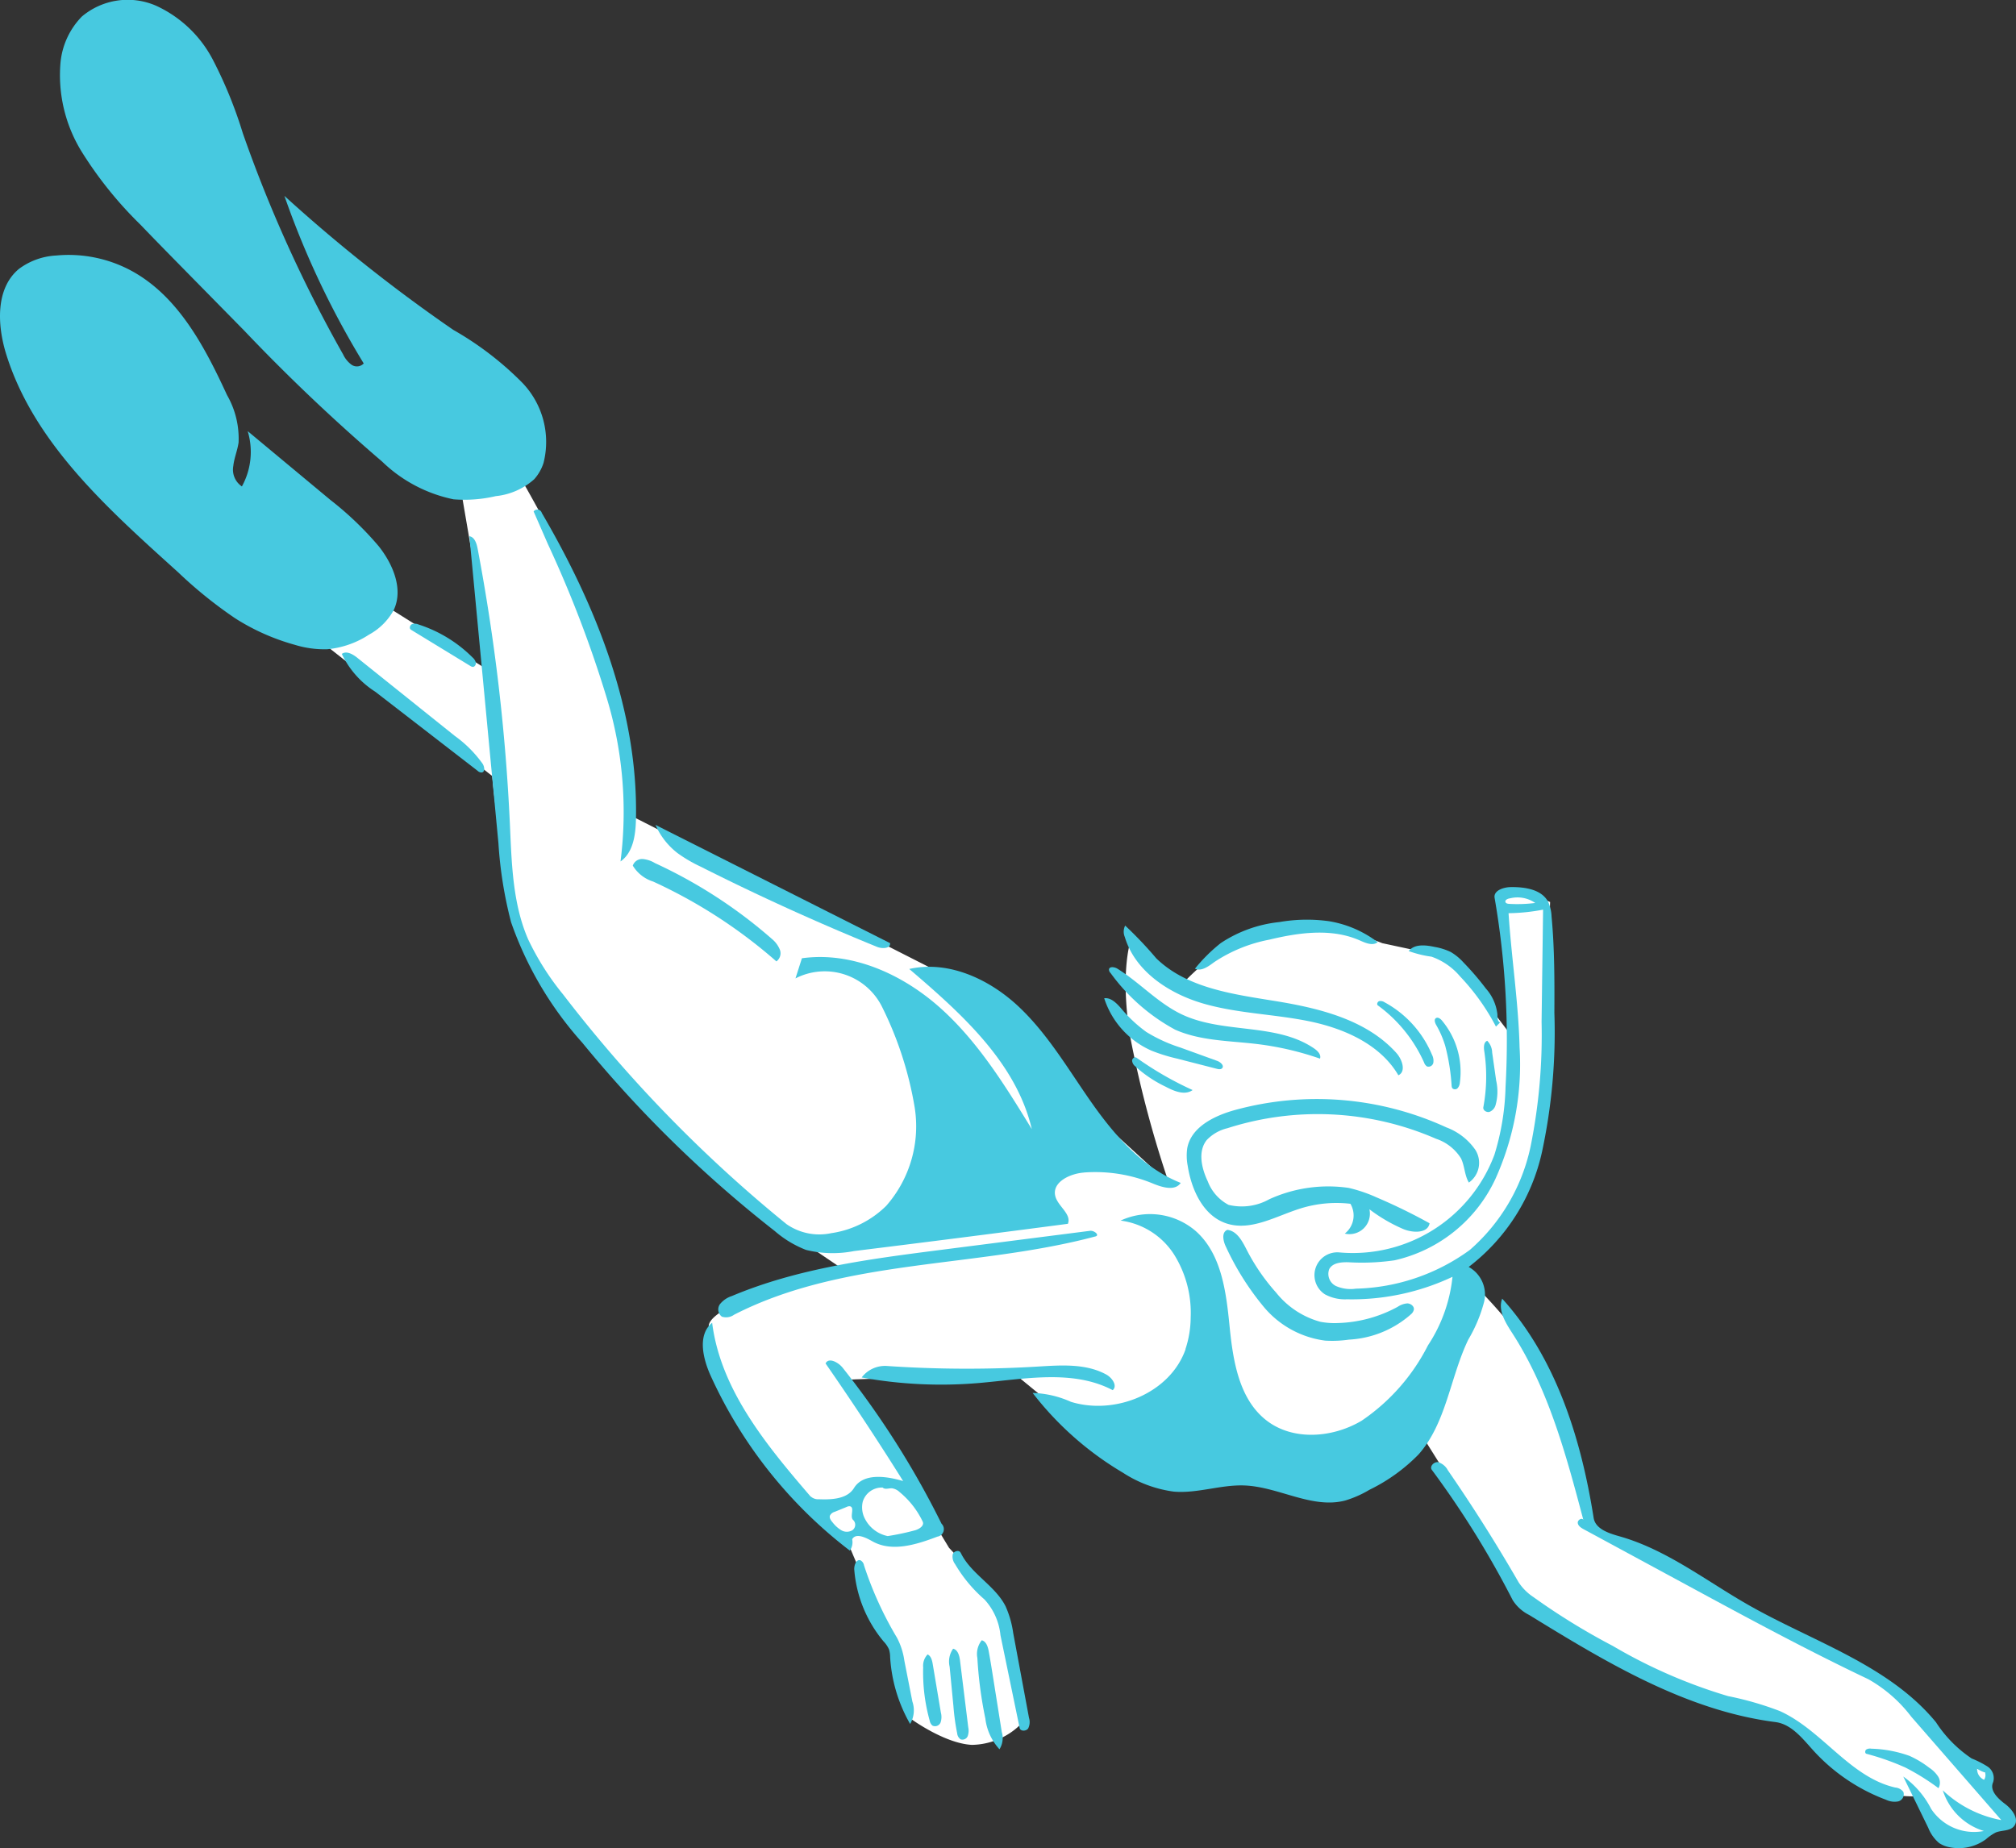<svg xmlns="http://www.w3.org/2000/svg" width="147.297" height="135.054" viewBox="0 0 147.297 135.054"><rect x="0" y="0" width="147.297" height="135.054" fill="#333333" stroke="none"/><g transform="translate(-0.001 0)"><path d="M94.515,43.213l-2.095-.882-1.48.454.746,10.194-4.311-5.658-5.123-1.1s-4.753-2-8.32-1.124-6.57,4.414-6.57,4.414l-3.543-3.29s-.712,2.233,0,6.756a80.772,80.772,0,0,0,2.849,10.788l-17-15.527L27.346,36.9a33.934,33.934,0,0,0-1.711-11.5C23.6,19.265,18.1,10.182,18.1,10.182H14.44l2.781,16.272L9,21.3,4.4,23.938,17.222,34.006A56.033,56.033,0,0,0,20.4,48.24c3.671,6.393,14.933,16.724,14.933,16.724l7.347,4.969s-9.357,2.435-9.638,4.219c.172,5.119,10.324,16.256,10.324,16.256l2.6,6.143,1.835,6.343s2.458,1.806,4.463,1.911a5.19,5.19,0,0,0,3.557-1.489l-1.341-8.758L50.6,90.408,49.147,88l-6.465-9.869,12.7-.442,2.646,2.171,20.43,4.119,6.7-1.776,7.526,12,9.113,5.684,10.446,3a19.508,19.508,0,0,0,4.3,4.393,8.349,8.349,0,0,0,4.536,1.285l1.7,3.1h2.758l2.646-.982-1.928-2.573.218-1.226-1.713-.806-5.023-5.557L97.218,88.844a34.159,34.159,0,0,0-2.7-10.4c-2.172-4.345-6.844-8.514-6.844-8.514L91.2,66.821l2.758-6.773Z" transform="translate(18.743 22.701)" fill="#fff"/><g transform="translate(0.001 0)"><path d="M583.839,392.487a11.011,11.011,0,0,1,5.057.8c.685.284,1.626.571,2.041-.043-2.741-1.083-4.784-3.415-6.482-5.824s-3.188-5.006-5.33-7.031-5.147-3.428-8.021-2.776c3.8,3.247,7.81,6.83,8.953,11.7-1.936-3.158-3.911-6.365-6.669-8.838s-6.459-4.155-10.128-3.646l-.47,1.471a4.675,4.675,0,0,1,6.333,2.095,26.075,26.075,0,0,1,2.376,7.333,8.806,8.806,0,0,1-2.076,7.188,7.168,7.168,0,0,1-4.013,2,4.189,4.189,0,0,1-3.276-.66,100.238,100.238,0,0,1-16.324-16.785,19.636,19.636,0,0,1-2.55-4.021c-1.142-2.623-1.205-5.568-1.336-8.425a143.15,143.15,0,0,0-2.359-20.136c-.072-.38-.222-.838-.6-.9l2.121,22.43a30.344,30.344,0,0,0,.925,5.777,26,26,0,0,0,5.2,8.8,88.934,88.934,0,0,0,14.068,13.768,7.753,7.753,0,0,0,2.28,1.376,8.1,8.1,0,0,0,3.513.084q7.815-.964,15.622-1.991c.286-.727-.761-1.29-.928-2.054-.218-.993,1.067-1.609,2.081-1.689" transform="translate(-504.669 -306.804)" fill="#47c9e0"/><path d="M1061.7,178.26a6.382,6.382,0,0,0-.843-3.509c-1.626-3.53-3.565-7.221-6.979-9.078a9.645,9.645,0,0,0-5.5-1.12,4.984,4.984,0,0,0-2.718.975c-1.71,1.409-1.6,4.066-.953,6.184,1.914,6.225,6.951,10.9,11.783,15.27l.791.715a32.125,32.125,0,0,0,4.179,3.372,16.066,16.066,0,0,0,4.365,1.937,7.347,7.347,0,0,0,2.346.32,6.657,6.657,0,0,0,3.059-1.067,4.506,4.506,0,0,0,1.805-1.793c.722-1.52-.044-3.341-1.088-4.661a23.657,23.657,0,0,0-3.549-3.4l-6.031-5.018a5.219,5.219,0,0,1-.423,4.04,1.472,1.472,0,0,1-.628-1.492c.059-.571.295-1.11.379-1.678" transform="translate(-1044.27 -145.882)" fill="#47c9e0"/><path d="M354.954,717.232a8.85,8.85,0,0,1,3.6-.326,1.683,1.683,0,0,1-.412,2.179,1.494,1.494,0,0,0,1.8-1.778,11.736,11.736,0,0,0,2.456,1.438c.7.3,1.809.34,1.94-.414a41.372,41.372,0,0,0-3.875-1.893,11.031,11.031,0,0,0-2.035-.693,10.383,10.383,0,0,0-5.807.831,4.1,4.1,0,0,1-2.971.408,3.24,3.24,0,0,1-1.52-1.721c-.457-.962-.738-2.195-.068-3.022a3.064,3.064,0,0,1,1.5-.856,21.637,21.637,0,0,1,15.25.771,3.422,3.422,0,0,1,1.82,1.429c.275.559.256,1.237.577,1.771a1.768,1.768,0,0,0,.471-2.393,4.467,4.467,0,0,0-2.117-1.64,22.674,22.674,0,0,0-15.451-1.267c-1.519.421-3.213,1.253-3.483,2.807a3.9,3.9,0,0,0,.036,1.266c.275,1.763,1.14,3.661,2.836,4.215,1.8.589,3.645-.558,5.456-1.112" transform="translate(-259.887 -628.94)" fill="#47c9e0"/><path d="M964.435,14.316a63.518,63.518,0,0,0,5.792,12.239.686.686,0,0,1-.89.094,1.971,1.971,0,0,1-.615-.754A99.488,99.488,0,0,1,961.39,9.721a31.9,31.9,0,0,0-2.19-5.369A8.829,8.829,0,0,0,955.071.421a5.194,5.194,0,0,0-5.438.783,5.563,5.563,0,0,0-1.563,3.4,10.657,10.657,0,0,0,1.576,6.519,28.656,28.656,0,0,0,4.277,5.3c1.118,1.166,2.251,2.318,3.384,3.471l4.17,4.242a135.628,135.628,0,0,0,10.092,9.587,10.561,10.561,0,0,0,5.224,2.761,10.032,10.032,0,0,0,3.081-.233,4.977,4.977,0,0,0,2.815-1.24,3.311,3.311,0,0,0,.676-1.19,6.233,6.233,0,0,0-1.564-5.869,23.246,23.246,0,0,0-5.032-3.852,116.134,116.134,0,0,1-12.333-9.786" transform="translate(-943.652 0.004)" fill="#47c9e0"/><path d="M31.436,875.347a6.511,6.511,0,0,0-2.034-2.36l1.827,3.75a2.8,2.8,0,0,0,.78,1.1,1.968,1.968,0,0,0,.729.305,3.361,3.361,0,0,0,2.715-.582,3.319,3.319,0,0,1,.714-.489c.437-.175,1.008-.087,1.315-.445.428-.5-.109-1.238-.636-1.632s-1.156-.99-.881-1.588a1.011,1.011,0,0,0-.4-1.146,6.915,6.915,0,0,0-1.166-.594,9.2,9.2,0,0,1-2.609-2.649c-3.44-4.186-8.968-5.875-13.677-8.554-3.11-1.77-6-4.059-9.444-5.031-.79-.223-1.762-.536-1.89-1.347-.915-5.8-2.747-11.667-6.682-16.021-.325.846.237,1.748.729,2.509,2.658,4.108,3.947,8.927,5.2,13.657-.113-.189-.44.018-.406.235s.249.351.443.456l7.455,4.036c4.4,2.384,8.807,4.769,13.33,6.917a10.258,10.258,0,0,1,3.137,2.738l6.58,7.556a8.439,8.439,0,0,1-4.276-2.175,4.551,4.551,0,0,0,3,2.972,3.749,3.749,0,0,1-3.853-1.619m3.949-2.623a.621.621,0,0,1-.078.5.843.843,0,0,1-.509-.825,1.522,1.522,0,0,0,.6.292Z" transform="translate(109.659 -743.166)" fill="#47c9e0"/><path d="M308.954,606.238c-1.12,3.2-5.129,4.843-8.374,3.845a7.321,7.321,0,0,0-2.8-.65,23.315,23.315,0,0,0,6.6,5.831,8.967,8.967,0,0,0,3.712,1.379c1.733.149,3.449-.522,5.186-.448,2.5.105,4.919,1.73,7.336,1.1a7.9,7.9,0,0,0,1.773-.784,12.92,12.92,0,0,0,3.594-2.589c2.029-2.3,2.3-5.622,3.628-8.385a10.792,10.792,0,0,0,1.159-2.766,2.3,2.3,0,0,0-1.129-2.545A14.5,14.5,0,0,0,335,591.8a41.674,41.674,0,0,0,.9-10.142c.012-2.349.014-4.7-.205-7.04a2.906,2.906,0,0,0-.238-1.05c-.47-.93-1.7-1.115-2.746-1.1-.541.008-1.271.256-1.178.789a60.977,60.977,0,0,1,.8,13.79,18.254,18.254,0,0,1-.812,4.976,11.045,11.045,0,0,1-11.3,7.144,1.668,1.668,0,0,0-1.084,3.061,3.063,3.063,0,0,0,1.607.361,17.244,17.244,0,0,0,7.712-1.642,11.14,11.14,0,0,1-1.791,5.007,14.643,14.643,0,0,1-4.847,5.508c-2.126,1.264-5.033,1.488-6.978-.04-1.983-1.558-2.42-4.34-2.67-6.85s-.582-5.279-2.463-6.96a5.117,5.117,0,0,0-5.5-.774,5.475,5.475,0,0,1,3.92,2.5,8.039,8.039,0,0,1,1.2,4.583,7.5,7.5,0,0,1-.383,2.314m10.507-5.851c.248-.47.892-.517,1.424-.5a16.714,16.714,0,0,0,3.344-.143,10.728,10.728,0,0,0,7.381-5.967,20.333,20.333,0,0,0,1.758-9.588c-.081-3.281-.593-6.536-.806-9.811a14.146,14.146,0,0,0,2.523-.259q-.055,4.106-.11,8.212a41.114,41.114,0,0,1-.78,8.981,13.811,13.811,0,0,1-4.457,7.669,14.732,14.732,0,0,1-8.331,2.835,2.667,2.667,0,0,1-1.448-.19.985.985,0,0,1-.5-1.237m15.05-26.759a10.141,10.141,0,0,1-1.908.066c-.1-.006-.225-.028-.263-.123-.063-.157.164-.263.333-.281a2.27,2.27,0,0,1,1.839.338" transform="translate(-222.331 -507.644)" fill="#47c9e0"/><path d="M699.913,866.335c-3.222-3.749-6.583-7.8-7.2-12.706-1.082.878-.683,2.6-.108,3.871a33.535,33.535,0,0,0,10.169,12.78,1.06,1.06,0,0,0,.17-.832c.276-.487,1-.117,1.487.157,1.43.8,3.209.234,4.743-.348a.552.552,0,0,0,.3-.943,63.893,63.893,0,0,0-7.227-11.4c-.321-.4-1.028-.778-1.246-.31q2.935,4.228,5.666,8.593c-1.252-.37-2.908-.6-3.592.512-.493.8-1.616.855-2.556.817a.811.811,0,0,1-.6-.2m5.936-.6a1.013,1.013,0,0,1,.555.276,6.293,6.293,0,0,1,1.686,2.156c.142.3-.256.556-.575.641a18.333,18.333,0,0,1-1.98.418,2.4,2.4,0,0,1-1.655-1.246,1.785,1.785,0,0,1-.168-1.269,1.456,1.456,0,0,1,1.456-1.03c.167.166.446.04.681.054m-2.826,2.327a.486.486,0,0,1-.069.736.791.791,0,0,1-.813,0,2.33,2.33,0,0,1-.632-.57c-.124-.143-.256-.326-.194-.5a.551.551,0,0,1,.348-.275l.88-.359a.4.4,0,0,1,.239-.044c.368.087-.053.776.241,1.013" transform="translate(-640.681 -756.969)" fill="#47c9e0"/><path d="M106.116,967.365c-3.314-.756-5.332-4.184-8.429-5.587a23.389,23.389,0,0,0-3.788-1.094,37.889,37.889,0,0,1-8.422-3.668,48.6,48.6,0,0,1-5.8-3.571,3.788,3.788,0,0,1-1.08-1.079q-2.419-4.194-5.169-8.185a1.2,1.2,0,0,0-.7-.589c-.309-.053-.657.31-.47.561a67.857,67.857,0,0,1,5.908,9.519,3.034,3.034,0,0,0,1.207,1.086c5.616,3.451,11.452,6.982,17.989,7.824,1.172.151,1.976,1.2,2.77,2.078a13.646,13.646,0,0,0,5.312,3.6,1.438,1.438,0,0,0,.886.119.534.534,0,0,0,.377-.7.844.844,0,0,0-.6-.316" transform="translate(32.358 -836.742)" fill="#47c9e0"/><path d="M415.594,606.635c-2.2-2.448-5.655-3.281-8.907-3.806-3.075-.5-6.411-.943-8.643-3.116a28.566,28.566,0,0,0-2.269-2.389.988.988,0,0,0-.026.835c.751,2.506,3.226,4.136,5.739,4.864s5.172.767,7.735,1.294,5.193,1.687,6.514,3.946c.577-.268.283-1.153-.143-1.626" transform="translate(-313.566 -529.687)" fill="#47c9e0"/><path d="M593.174,800.545a1,1,0,0,0,.889-.144c8.056-4.134,17.69-3.386,26.437-5.731.268-.11-.145-.439-.433-.4l-10.953,1.4c-5.171.662-10.416,1.343-15.22,3.367a1.831,1.831,0,0,0-.858.584.659.659,0,0,0,.138.924" transform="translate(-540.427 -704.328)" fill="#47c9e0"/><path d="M890.351,329.018l1.045,2.391a85.714,85.714,0,0,1,4.3,11.251,28.667,28.667,0,0,1,1,11.924c.927-.65,1.1-1.936,1.127-3.068.177-7.909-2.888-15.566-6.88-22.4a.335.335,0,0,0-.6-.1" transform="translate(-851.358 -291.634)" fill="#47c9e0"/><path d="M401.23,799.318a9.681,9.681,0,0,1-4.379,1.186,5.576,5.576,0,0,1-1.274-.092,6.239,6.239,0,0,1-3.225-2.127,14.75,14.75,0,0,1-2.164-3.152c-.318-.623-.707-1.357-1.4-1.438-.448.164-.315.828-.1,1.253a19.9,19.9,0,0,0,2.778,4.4,7.006,7.006,0,0,0,4.471,2.441,8.444,8.444,0,0,0,1.729-.073,7.425,7.425,0,0,0,4.552-1.869.619.619,0,0,0,.194-.324c.034-.248-.233-.452-.484-.455a1.477,1.477,0,0,0-.7.251" transform="translate(-299.109 -703.823)" fill="#47c9e0"/><path d="M742.681,541.252c.37.151,1,.119.94-.276l-17.136-8.639a5.268,5.268,0,0,0,1.609,2.061,10.2,10.2,0,0,0,1.653.972q6.345,3.2,12.933,5.882" transform="translate(-678.59 -472.057)" fill="#47c9e0"/><path d="M463.906,630.113c-2.754-1.894-6.6-1.063-9.633-2.475-1.763-.821-3.1-2.335-4.753-3.363-.212-.132-.6-.178-.614.072a.377.377,0,0,0,.119.25,14.093,14.093,0,0,0,4.715,4.136c1.866.83,3.98.806,6.008,1.053a21.936,21.936,0,0,1,4.578,1.065c.1-.289-.169-.565-.42-.737" transform="translate(-367.881 -553.491)" fill="#47c9e0"/><path d="M599.448,881.892c-1.493-.818-3.3-.687-5-.584a86.026,86.026,0,0,1-11.042-.044,2.148,2.148,0,0,0-1.833.841,32.451,32.451,0,0,0,8.528.408c3.315-.28,6.868-1.028,9.814.519.368-.316-.041-.906-.467-1.139" transform="translate(-518.616 -781.447)" fill="#47c9e0"/><path d="M807.738,561.825a.735.735,0,0,0,.252-.855,1.989,1.989,0,0,0-.563-.77,35.537,35.537,0,0,0-8.558-5.555,2.092,2.092,0,0,0-.892-.3.716.716,0,0,0-.732.483,2.671,2.671,0,0,0,1.486,1.163,37.051,37.051,0,0,1,9.007,5.836" transform="translate(-751.01 -491.572)" fill="#47c9e0"/><path d="M425.227,595.123a8.037,8.037,0,0,0-3.553-1.532,11.759,11.759,0,0,0-3.637.063,9.5,9.5,0,0,0-4.277,1.537,12.057,12.057,0,0,0-1.886,1.871c.477.215.989-.17,1.409-.481a10.965,10.965,0,0,1,4.023-1.641c2.186-.526,4.565-.853,6.62.058.421.187.942.414,1.3.125" transform="translate(-324.568 -526.274)" fill="#47c9e0"/><path d="M715.518,1017.141l-.584-2.976a5.131,5.131,0,0,0-.536-1.678,26,26,0,0,1-2.414-5.3.523.523,0,0,0-.247-.358c-.311-.123-.489.358-.463.691a9.328,9.328,0,0,0,2.146,5.237,2.008,2.008,0,0,1,.391.577,1.963,1.963,0,0,1,.083.563,11.133,11.133,0,0,0,1.46,4.885,1.965,1.965,0,0,0,.164-1.64" transform="translate(-648.857 -892.804)" fill="#47c9e0"/><path d="M637.106,1001.043c-.109-.228-.5-.119-.577.121a.913.913,0,0,0,.173.713,10.327,10.327,0,0,0,2.147,2.582,4.514,4.514,0,0,1,1.169,2.614l1.4,6.775c.054.261.477.253.626.033a1.039,1.039,0,0,0,.058-.775l-1.154-6.2a7.215,7.215,0,0,0-.555-1.945c-.771-1.531-2.546-2.372-3.282-3.92" transform="translate(-566.92 -887.58)" fill="#47c9e0"/><path d="M998.608,429.883c.247-.047.193-.421.059-.634a8.791,8.791,0,0,0-2.04-2.042l-7.121-5.707c-.327-.262-.794-.531-1.13-.281a6.669,6.669,0,0,0,2.446,2.764l7.476,5.777a.413.413,0,0,0,.31.123" transform="translate(-963.402 -373.434)" fill="#47c9e0"/><path d="M654.772,1059.337c-.061-.331-.183-.723-.51-.805a1.6,1.6,0,0,0-.32,1.3,29.965,29.965,0,0,0,.583,4.42,4,4,0,0,0,1.032,2.245,1.544,1.544,0,0,0,.167-1.267l-.211-1.327-.447-2.81c-.093-.584-.186-1.169-.294-1.751" transform="translate(-582.531 -938.67)" fill="#47c9e0"/><path d="M511.763,644.193a6.277,6.277,0,0,0,3.459,3.827,12.378,12.378,0,0,0,1.83.571l2.934.752c.133.034.294.061.389-.038.179-.186-.114-.451-.357-.539l-2.695-.977a11.2,11.2,0,0,1-2.487-1.139,10.171,10.171,0,0,1-1.873-1.761c-.32-.362-.723-.764-1.2-.7" transform="translate(-431.084 -571.242)" fill="#47c9e0"/><path d="M339.379,615.155a3.4,3.4,0,0,0-.848-1.9,20.024,20.024,0,0,0-1.632-1.9,3.956,3.956,0,0,0-.923-.759,4.393,4.393,0,0,0-1.169-.372c-.666-.145-1.489-.238-1.91.3a8.049,8.049,0,0,0,1.667.41,4.8,4.8,0,0,1,2.082,1.437,16.12,16.12,0,0,1,2.626,3.673l.3-.3c-.2-.094-.19-.366-.193-.582" transform="translate(-229.972 -541.025)" fill="#47c9e0"/><path d="M676.111,1063.983a1.632,1.632,0,0,0-.254,1.317l.277,2.877a16.385,16.385,0,0,0,.275,1.995.591.591,0,0,0,.254.435.417.417,0,0,0,.519-.249,1.21,1.21,0,0,0,.035-.634l-.6-4.866c-.044-.357-.154-.791-.5-.874" transform="translate(-606.473 -943.504)" fill="#47c9e0"/><path d="M53.774,1129.864a7.126,7.126,0,0,0-1.455-.876,8.959,8.959,0,0,0-2.784-.524.534.534,0,0,0-.373.062c-.1.078-.108.276.016.312a18.293,18.293,0,0,1,2.846,1.005,16.932,16.932,0,0,1,2.414,1.506.832.832,0,0,0-.028-.856,2.242,2.242,0,0,0-.636-.63" transform="translate(87.194 -1000.679)" fill="#47c9e0"/><path d="M694.039,1072.876a.435.435,0,0,0,.59-.24,1.26,1.26,0,0,0,.019-.714l-.594-3.539c-.046-.276-.122-.593-.376-.712a1.2,1.2,0,0,0-.323.939,13.107,13.107,0,0,0,.476,3.9.618.618,0,0,0,.208.369" transform="translate(-625.904 -946.775)" fill="#47c9e0"/><path d="M993.833,402.929l4.332,2.644a.386.386,0,0,0,.187.073c.148,0,.247-.173.222-.319a.728.728,0,0,0-.236-.367,9.867,9.867,0,0,0-3.941-2.41.68.68,0,0,0-.49-.026c-.152.071-.217.317-.074.4" transform="translate(-963.808 -356.913)" fill="#47c9e0"/><path d="M334.9,671.663c-.269.1-.266.474-.222.757a12.237,12.237,0,0,1-.068,4.1c-.042.222.237.4.454.337a.743.743,0,0,0,.437-.484,3.637,3.637,0,0,0,.047-1.8l-.293-2.051a1.264,1.264,0,0,0-.354-.852" transform="translate(-226.232 -595.609)" fill="#47c9e0"/><path d="M359.636,661.913a.268.268,0,0,0,.4.006.712.712,0,0,0,.162-.421,5.85,5.85,0,0,0-1.313-4.519c-.113-.134-.3-.272-.444-.171s-.065.341.027.5a7.219,7.219,0,0,1,.659,1.526,15.131,15.131,0,0,1,.466,2.907.389.389,0,0,0,.044.171" transform="translate(-253.532 -582.405)" fill="#47c9e0"/><path d="M531.494,682.98a9.046,9.046,0,0,0,2.236,1.5c.614.328,1.4.649,1.96.24a24.459,24.459,0,0,1-4.1-2.363c-.13-.093-.32.058-.322.217a.609.609,0,0,0,.222.408" transform="translate(-448.553 -605.065)" fill="#47c9e0"/><path d="M375.9,646.283a10.43,10.43,0,0,1,3.37,4.168.541.541,0,0,0,.215.288.359.359,0,0,0,.461-.268.955.955,0,0,0-.1-.592,7.763,7.763,0,0,0-3.454-3.823.542.542,0,0,0-.394-.091c-.133.039-.212.237-.1.319" transform="translate(-275.221 -572.809)" fill="#47c9e0"/></g></g></svg>